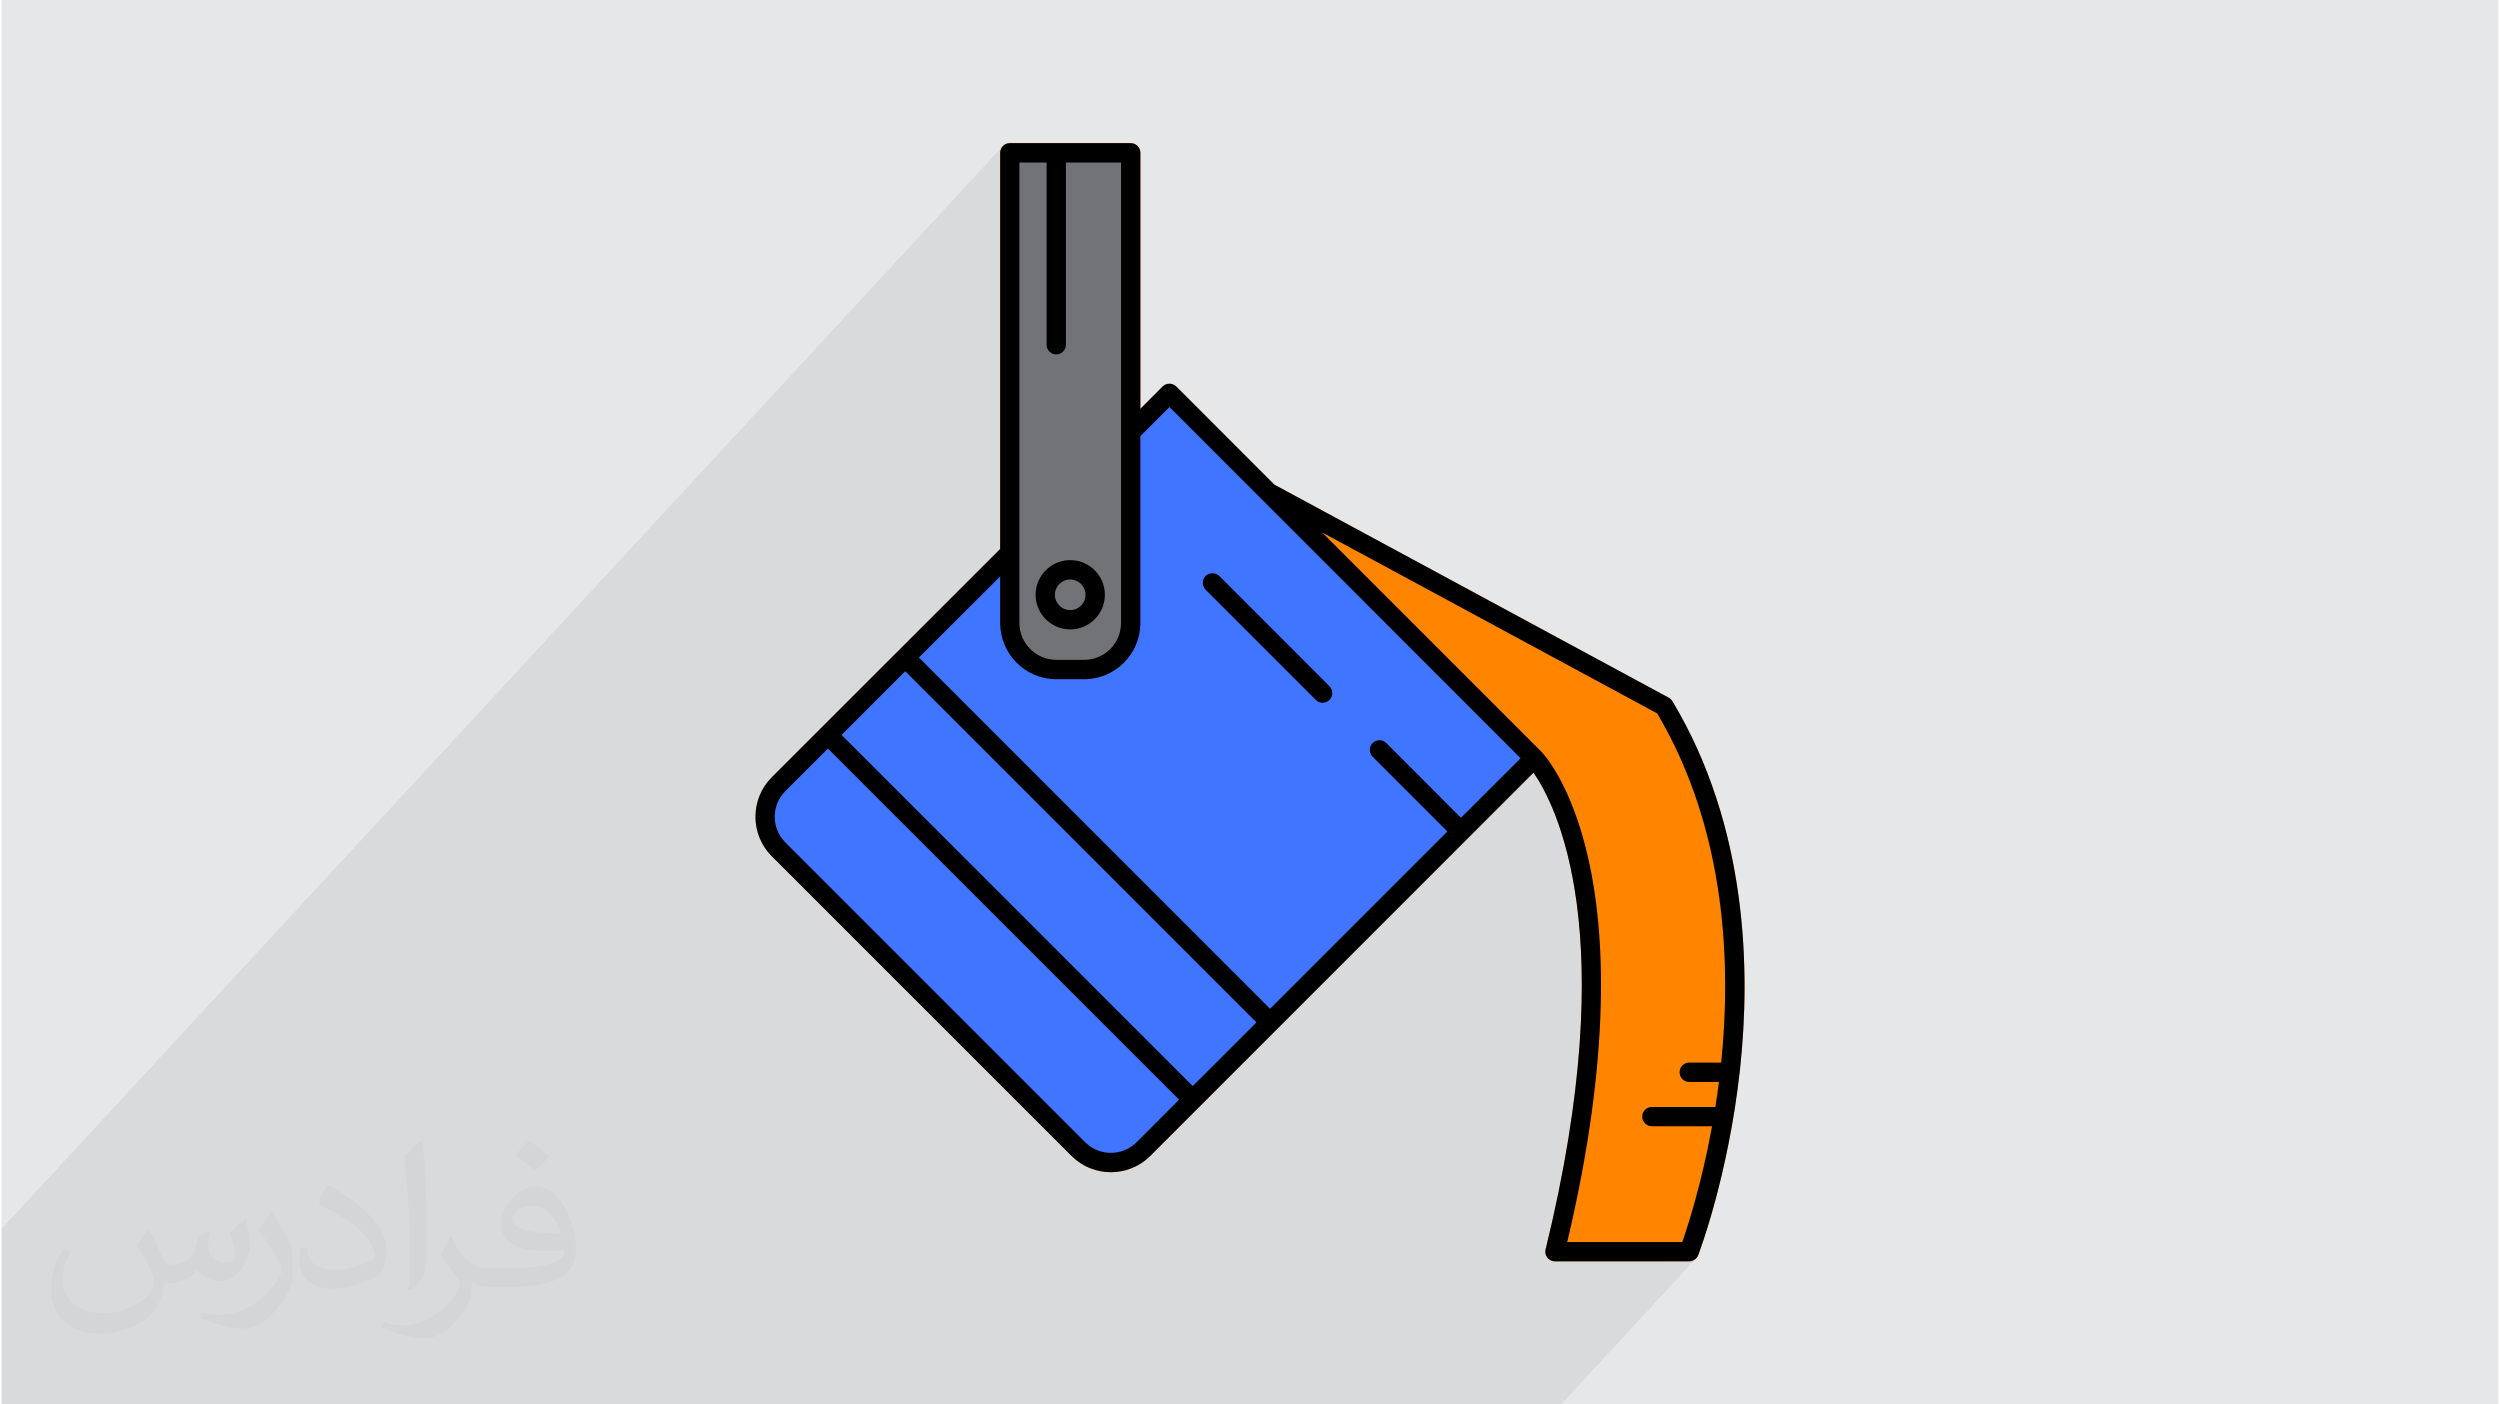 <?xml version="1.0" encoding="UTF-8"?>
<!DOCTYPE svg PUBLIC "-//W3C//DTD SVG 1.0//EN" "http://www.w3.org/TR/2001/REC-SVG-20010904/DTD/svg10.dtd">
<!-- Creator: CorelDRAW 2017 -->
<svg xmlns="http://www.w3.org/2000/svg" xml:space="preserve" width="356px" height="200px" version="1.0" style="shape-rendering:geometricPrecision; text-rendering:geometricPrecision; image-rendering:optimizeQuality; fill-rule:evenodd; clip-rule:evenodd"
viewBox="0 0 35600 20025"
 xmlns:xlink="http://www.w3.org/1999/xlink">
 <defs>
  <style type="text/css">
   <![CDATA[
    .fil6 {fill:black}
    .fil4 {fill:#4076FF}
    .fil5 {fill:#727376}
    .fil0 {fill:#E6E7E8}
    .fil3 {fill:#FF8400}
    .fil1 {fill:#373435;fill-opacity:0.031}
    .fil2 {fill:#373435;fill-opacity:0.078}
   ]]>
  </style>
 </defs>
 <g id="Layer_x0020_1">
  <g id="_1729867407536">
   <path class="fil0" d="M0 0l35600 0 0 20025 -35600 0 0 -20025z"/>
   <path class="fil1" d="M2102 17538c68,103 111,202 155,311 31,63 48,184 199,184 43,0 106,-15 162,-46 63,-33 112,-83 135,-158l61 -202 146 -72 9 9c-20,76 -24,149 -24,207 0,169 145,232 261,232 68,0 129,-33 129,-93 0,-81 -33,-217 -78,-338 68,-68 136,-136 214,-193l12 7c34,144 54,287 54,381 0,92 -42,195 -76,263 -70,132 -193,237 -344,237 -114,0 -240,-57 -327,-162l-5 0c-83,101 -208,192 -412,192l-62 0c-11,135 -40,230 -83,315 -121,236 -480,403 -817,403 -470,0 -705,-272 -705,-633 0,-222 73,-430 184,-575l92 35c-70,136 -116,263 -116,386 0,338 273,498 591,498 293,0 657,-187 722,-403 -24,-236 -114,-348 -250,-565 42,-72 96,-144 161,-219l12 0 0 0 0 -1zm5414 -1273c99,63 196,136 291,221 -53,73 -119,141 -201,202 -95,-77 -189,-143 -286,-213 65,-74 131,-145 196,-210l0 0 0 0zm51 924c-161,0 -291,105 -291,183 0,167 320,220 702,217 -48,-196 -215,-400 -411,-400l0 0 0 0zm-359 894c209,0 390,-6 529,-40 155,-40 286,-118 286,-171 0,-15 0,-31 -6,-46 -87,8 -186,8 -274,8 -280,0 -496,-63 -581,-222 -22,-43 -36,-93 -36,-149 0,-152 65,-302 181,-405 98,-85 204,-139 313,-139 196,0 354,159 463,408 61,136 102,293 102,491 0,132 -37,242 -119,325 -153,149 -434,204 -865,204l-197 0 0 0 -51 0c-106,0 -184,-18 -244,-66l-10 0c2,25 5,49 5,72 0,97 -32,221 -97,319 -192,287 -399,411 -579,411 -182,0 -405,-70 -606,-161l36 -71c65,28 155,46 279,46 325,0 751,-313 805,-618 -13,-25 -34,-57 -65,-92 -96,-113 -156,-209 -212,-308 49,-94 93,-171 133,-239l17 -1c139,282 265,444 546,444l43 0 0 0 204 0 0 0 0 0zm-1406 299c24,-130 26,-276 26,-412l0 -202c0,-377 -48,-924 -87,-1281 68,-75 163,-160 238,-218l22 7c51,448 63,969 63,1449 0,126 -5,250 -18,340 -6,114 -71,200 -213,332l-31 -15 0 0 0 0zm-1447 -595c7,177 94,317 397,317 189,0 349,-49 526,-134 31,-14 48,-33 48,-49 0,-112 -84,-258 -227,-392 -138,-125 -323,-237 -495,-310 -58,-25 -77,-52 -77,-77 0,-52 68,-158 123,-235l20 -2c196,103 416,256 579,427 148,157 240,315 240,488 0,127 -39,249 -102,360 -216,110 -446,192 -673,192 -277,0 -466,-130 -466,-435 0,-33 0,-84 13,-150l94 0 0 0 0 0zm-500 -502l171 277c64,103 122,214 122,392l0 226c0,183 -117,379 -306,573 -147,132 -278,187 -400,187 -178,0 -385,-56 -622,-158l27 -70c74,21 162,37 269,37 341,-2 691,-252 850,-556 20,-35 26,-68 26,-91 0,-35 -18,-75 -34,-109 -86,-165 -184,-316 -290,-453 55,-89 111,-173 172,-258l15 3 0 0 0 0z"/>
   <path class="fil2" d="M3608 20025l-109 0 -31 0 -56 0 -91 0 0 0 -2 0 -88 0 -15 0 -68 0 -15 0 -46 0 -91 0 -38 0 -23 0 -223 0 -1443 0 -17 0 -59 0 -265 0 -928 0 0 -108 0 -340 0 -155 0 -481 0 -214 0 -297 0 -241 0 -179 0 -130 0 -305 0 -54 14278 -15439 -17 20 -13 23 -8 26 -2 28 0 304 231 -250 31 -31 38 -22 45 -15 52 -9 60 -6 67 -3 75 -3 82 -3 89 -3 92 -3 95 -3 94 -4 93 -3 89 -2 82 -1 76 -1 68 0 61 1 55 3 48 3 43 5 37 7 33 9 28 11 24 15 20 22 17 32 14 44 10 59 9 76 6 96 2 56 2 62 1 67 1 72 1 77 0 82 0 87 0 92 0 96 -1 101 -1 105 0 109 -2 113 -1 117 -1 121 -1 124 -1 128 -1 131 -1 134 -1 137 -1 139 0 142 -1 145 0 146 -1 148 0 150 0 152 0 152 0 154 0 154 1 156 0 95 230 -215 168 -148 116 -93 76 -48 48 -12 31 12 24 27 29 32 35 36 41 41 47 46 55 52 61 58 69 65 77 73 85 80 97 92 112 107 130 125 152 148 177 174 207 205 239 238 132 132 140 141 68 68 86 -93 3122 3122 0 0 0 0 0 0 0 1 1 0 0 0 0 0 8 8 17 18 24 29 31 39 37 51 42 63 46 74 50 88 53 99 54 113 56 127 55 141 55 154 54 170 51 185 47 200 21 94 19 99 18 103 18 108 17 112 15 117 14 122 13 126 11 131 9 136 8 141 5 145 4 151 2 155 -1 161 -3 165 -6 171 -9 176 -11 181 -14 186 -17 191 -20 197 -23 202 -27 207 -30 213 -34 219 -38 223 -42 230 -1 9 1436 -1553 20 -17 24 -13 26 -8 28 -3 455 0 -585 633 502 0 -1780 1926 1308 0 -255 275 352 0 22 -1 20 -5 19 -7 18 -11 16 -13 -1922 2078 -60 0 -352 0 -1309 0 -251 0 -80 0 -77 0 -94 0 -41 0 -362 0 -53 0 -7 0 -53 0 -4032 0 -1951 0 -171 0 -1 0 -1 0 -35 0 -166 0 -37 0 -28 0 -14 0 -1 0 -203 0 -83 0 -18 0 -777 0 -708 0 -261 0 -180 0 -1185 0 -60 0 -135 0 -2117 0 -656 0 -251 0 -180 0 -22 0 -224 0 -28 0 -59 0 -38 0 -26 0 -190 0 -181 0 -79 0 -163 0 -177 0 -198 0 -95 0 -369 0 -52 0 -79 0 -159 0 -170 0 -45 0 -138 0 -143 0z"/>
   <g>
    <path class="fil3" d="M23822 9997c-13,-20 -31,-38 -53,-50l-5622 -3037 -1398 -1399c-26,-26 -61,-40 -97,-40 -37,0 -73,14 -98,40l-317 318 0 -3650c0,-76 -62,-138 -138,-138l-1724 0c-76,0 -137,62 -137,138l0 5649 -3257 3255c-309,311 -309,814 0,1124l4274 4273c154,155 358,233 561,233 204,0 408,-78 563,-233l5463 -5464c308,441 1280,2278 173,6797 -11,42 -1,85 25,119 27,33 67,52 109,52l1911 0c57,0 109,-35 130,-88 17,-45 429,-1128 596,-2648 153,-1407 111,-3460 -964,-5251z"/>
    <path class="fil4" d="M15792 6540c-920,890 -2753,2708 -3709,3659 -956,951 -1038,1035 -1084,1147 -44,113 -53,253 -30,391 23,138 76,273 208,450 132,177 343,396 1027,1085 684,689 1842,1846 2470,2462 628,617 726,693 840,747 114,53 243,84 364,78 120,-6 234,-48 431,-215 198,-167 483,-459 1429,-1400 947,-941 2557,-2532 3348,-3345 791,-814 763,-851 648,-956 -116,-106 -317,-279 -951,-908 -633,-628 -1699,-1710 -2381,-2392 -684,-683 -984,-967 -1199,-1169 -215,-203 -345,-324 -414,-403 -68,-81 -77,-120 -997,769l0 0z"/>
    <path class="fil5" d="M16011 9166c-35,54 -80,123 -134,175 -55,51 -120,85 -240,117 -119,33 -294,64 -461,65 -167,1 -327,-27 -449,-82 -122,-56 -207,-139 -253,-240 -48,-102 -57,-220 -70,-532 -14,-311 -32,-814 -37,-1208 -5,-394 0,-680 -4,-1048 -5,-369 -19,-821 -14,-1187 3,-365 23,-643 36,-1018 13,-376 17,-848 14,-1207 -2,-359 -13,-605 46,-727 57,-123 182,-123 392,-130 210,-6 505,-19 716,-22 212,-4 340,2 421,27 81,25 114,70 128,355 13,285 6,808 0,1481 -5,672 -10,1492 -5,2323 4,830 17,1671 18,2126 1,456 -9,529 -26,583 -17,56 -43,95 -78,149l0 0z"/>
    <g>
     <path class="fil6" d="M18738 9979c27,27 61,41 97,41 35,0 71,-14 98,-41 54,-54 54,-141 0,-195l-1571 -1572c-54,-52 -141,-52 -195,0 -54,54 -54,142 0,196l1571 1571z"/>
     <path class="fil6" d="M23822 9997c-13,-20 -31,-38 -53,-50l-5622 -3037 -1398 -1399c-26,-26 -61,-40 -97,-40 -37,0 -73,14 -98,40l-317 318 0 -3650c0,-76 -62,-138 -138,-138l-1724 0c-76,0 -137,62 -137,138l0 5649 -3257 3255c-309,311 -309,814 0,1124l4274 4273c154,155 358,233 561,233 204,0 408,-78 563,-233l5463 -5464c308,441 1280,2278 173,6797 -11,42 -1,85 25,119 27,33 67,52 109,52l1911 0c57,0 109,-35 130,-88 17,-45 429,-1128 596,-2648 153,-1407 111,-3460 -964,-5251zm-9310 -7680l388 0 0 2599c0,75 62,137 138,137 76,0 137,-62 137,-137l0 -2599 786 0 0 6565c0,290 -235,526 -525,526l-398 0c-289,0 -526,-236 -526,-526l0 -6565 0 0zm2472 13168l-5007 -5007 907 -908 5008 5007 -908 908zm-800 800c-203,203 -532,203 -735,0l-4273 -4273c-203,-202 -203,-531 0,-734l606 -605 5007 5006 -605 606zm4624 -4625l-1065 -1066c-54,-54 -141,-54 -195,0 -54,54 -54,141 0,195l1066 1066 -2528 2528 -5007 -5008 1159 -1157 0 665c0,441 358,801 800,801l398 0c442,0 801,-360 801,-801l0 -2665 415 -415 5006 5008 -850 849 0 0zm3155 6049l-1640 0c645,-2719 526,-4454 308,-5436 -244,-1110 -662,-1542 -680,-1559 0,0 0,0 -1,0 0,0 0,-1 0,-1l-3122 -3122 4778 2581c1000,1689 1051,3626 912,4978l-455 0c-77,0 -138,62 -138,138 0,77 61,138 138,138l423 0c-15,122 -32,242 -51,357l-905 0c-75,0 -138,61 -138,137 0,76 63,138 138,138l858 0c-150,823 -348,1432 -425,1651l0 0z"/>
     <path class="fil6" d="M15237 8974c272,0 494,-222 494,-493 0,-273 -222,-495 -494,-495 -272,0 -494,222 -494,495 0,271 222,493 494,493zm0 -712c120,0 218,98 218,219 0,119 -98,218 -218,218 -121,0 -219,-99 -219,-218 0,-121 98,-219 219,-219z"/>
    </g>
   </g>
  </g>
 </g>
</svg>
